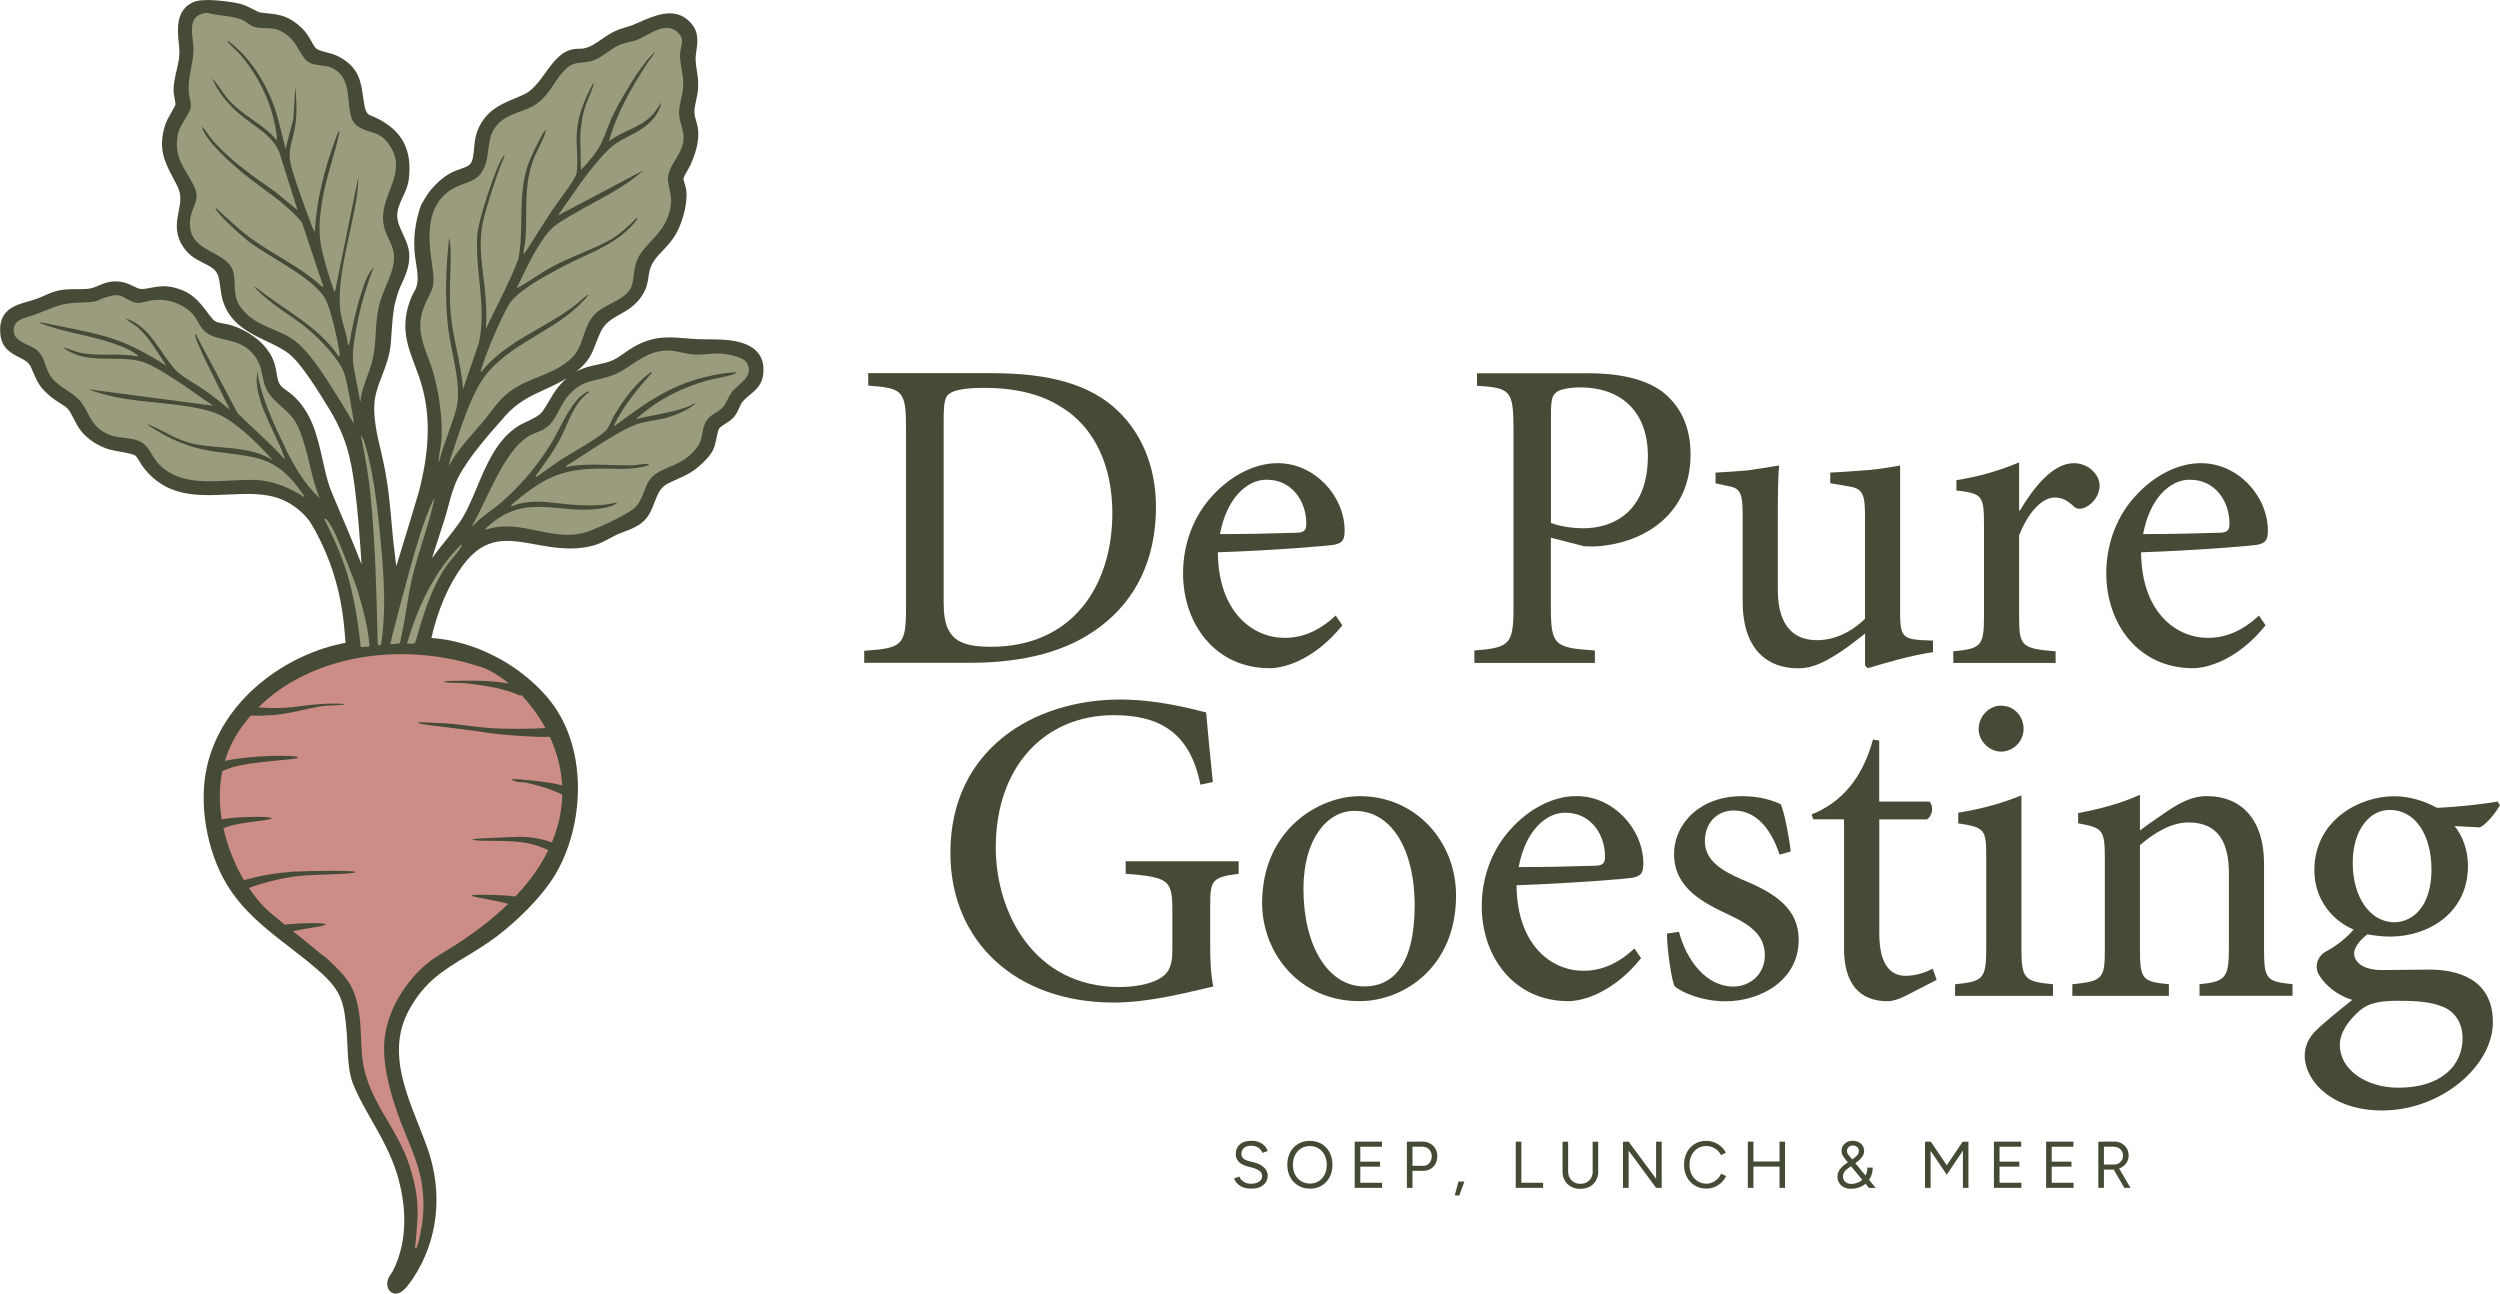 <svg width="601" height="311" viewBox="0 0 601 311" fill="none" xmlns="http://www.w3.org/2000/svg">
<g clip-path="url(#clip0_2_17)">
<path d="M238.642 89.716C252.217 89.716 262.165 92.399 268.803 98.826C274.157 103.968 277.895 111.792 277.895 121.854C277.895 134.71 272.874 144.248 264.747 150.453C256.732 156.674 246.039 159.341 232.986 159.341H207.752V156.452C216.956 155.817 217.811 155.167 217.811 146.057V102.984C217.811 93.763 216.956 93.335 208.718 92.7V89.701H238.657L238.642 89.716ZM226.872 145.311C226.872 153.453 230.404 155.484 238.214 155.484C258.11 155.484 267.409 140.486 267.409 123.346C267.409 112.316 263.337 102.667 254.783 97.636C249.968 94.636 243.774 93.24 236.598 93.24C232.099 93.24 229.327 93.779 228.25 94.636C227.284 95.271 226.856 96.461 226.856 100.746V145.311H226.872Z" fill="#464B37"/>
<path d="M322.677 150.358C315.945 158.722 308.563 160.642 305.252 160.642C292.104 160.642 284.406 149.929 284.406 137.82C284.406 130.536 287.083 123.886 291.471 119.172C295.859 114.348 301.625 111.348 307.09 111.348H307.201C316.072 111.348 323.247 119.283 323.247 127.52C323.247 129.663 322.82 130.52 320.792 130.948C319.081 131.266 305.601 132.345 292.77 132.773C292.881 147.343 301.324 153.342 308.816 153.342C313.204 153.342 317.165 151.628 321.109 147.977L322.709 150.342L322.677 150.358ZM304.508 115.316C299.692 115.316 294.877 119.823 293.277 128.393C299.264 128.393 305.252 128.282 311.462 128.076C313.394 128.076 314.028 127.536 314.028 126.044C314.139 120.474 310.496 115.332 304.619 115.332H304.508V115.316Z" fill="#464B37"/>
<path d="M381.494 89.716C389.082 89.716 395.291 91.002 399.568 94.113C403.735 97.334 406.412 102.254 406.412 109.221C406.412 123.156 396.036 129.901 385.565 131.186C383.965 131.408 381.922 131.408 380.749 131.297L372.829 129.266V146.089C372.829 155.198 373.795 155.738 383.411 156.373V159.372H354.438V156.373C362.992 155.722 363.847 154.865 363.847 145.978V103.127C363.847 93.7 362.992 93.271 355.072 92.732V89.732H381.478L381.494 89.716ZM372.829 125.711C374.223 126.251 377.106 126.996 380.639 126.996C387.593 126.996 396.147 123.251 396.147 109.634C396.147 98.064 388.765 93.129 380.005 93.129C377.011 93.129 374.762 93.668 374.017 94.414C373.162 95.049 372.845 96.35 372.845 99.445V125.695L372.829 125.711Z" fill="#464B37"/>
<path d="M464.737 156.786C462.377 157.103 459.383 157.754 456.5 158.5C453.712 159.246 451.051 160.007 449.008 160.642L448.358 160.007V152.294C445.903 154.23 443.542 156.151 440.438 157.976C437.333 159.801 435.083 160.658 432.2 160.658C425.04 160.658 418.942 156.262 418.942 144.692V123.695C418.942 118.014 418.086 117.379 415.409 116.839L412.415 116.189V113.618C414.665 113.506 417.342 113.3 420.114 113.078C422.997 112.649 425.991 112.221 427.702 111.904C427.385 115.221 427.385 120.267 427.385 127.33V141.788C427.385 151.326 431.979 153.897 436.794 153.897C440.644 153.897 444.715 152.294 448.342 148.755V123.68C448.342 117.998 447.376 117.363 443.843 116.823L439.994 116.173V113.602C442.877 113.491 446.521 113.173 449.625 112.967C452.619 112.649 455.185 112.221 456.785 111.888V147.565C456.785 152.929 457.641 153.564 461.807 153.881L464.69 153.992V156.786H464.737Z" fill="#464B37"/>
<path d="M485.6 122.711C488.815 117.347 493.409 111.348 498.542 111.348C502.185 111.348 504.751 114.236 504.751 116.712C504.751 118.855 503.357 120.997 501.33 121.965C500.047 122.505 499.191 122.394 498.542 121.743C496.942 120.236 495.659 119.601 493.948 119.601C491.16 119.601 487.738 122.711 485.394 128.71V148.215C485.394 155.294 485.932 155.929 494.17 156.579V159.372H469.569V156.579C476.206 155.944 476.951 155.294 476.951 148.327V126.155C476.951 119.077 476.523 118.649 470.313 117.903V115.443C475.557 114.586 480.261 113.3 485.394 111.158V122.727H485.616L485.6 122.711Z" fill="#464B37"/>
<path d="M544.623 150.358C537.89 158.722 530.508 160.642 527.198 160.642C514.05 160.642 506.351 149.929 506.351 137.82C506.351 130.536 509.028 123.886 513.416 119.172C517.804 114.348 523.57 111.348 529.035 111.348H529.146C538.017 111.348 545.193 119.283 545.193 127.52C545.193 129.663 544.765 130.52 542.738 130.948C541.027 131.266 527.546 132.345 514.715 132.773C514.826 147.343 523.269 153.342 530.762 153.342C535.15 153.342 539.11 151.628 543.054 147.977L544.654 150.342L544.623 150.358ZM526.437 115.316C521.622 115.316 516.806 119.823 515.206 128.393C521.194 128.393 527.182 128.282 533.391 128.076C535.324 128.076 535.958 127.536 535.958 126.044C536.069 120.474 532.425 115.332 526.548 115.332H526.437V115.316Z" fill="#464B37"/>
<path d="M297.775 210.047C291.36 210.904 290.932 211.555 290.932 217.76V226.981C290.932 230.727 291.043 234.155 291.677 237.154C285.039 238.662 276.279 241.011 267.725 241.011C244.202 241.011 228.472 226.33 228.472 205.016C228.472 180.274 248.368 168.165 269.325 168.165C278.307 168.165 286.433 170.418 289.966 171.275C290.283 175.021 290.821 180.925 291.566 187.987L288.572 188.638C286.006 175.465 277.99 171.926 267.725 171.926C251.362 171.926 239.386 184.035 239.386 203.747C239.386 219.284 248.479 237.281 269.119 237.281C272.763 237.281 276.074 236.646 278.418 235.456C280.556 234.282 281.84 232.885 281.84 228.378V219.268C281.84 211.555 281.206 210.904 270.608 210.047V207.048H297.775V210.047Z" fill="#464B37"/>
<path d="M326.938 191.399C340.197 191.399 350.034 202.112 350.034 215.285C350.034 232.536 337.409 240.677 326.827 240.677C312.175 240.677 303.415 228.886 303.415 217.11C303.415 199.43 317.101 191.399 326.827 191.399H326.938ZM325.544 194.938C319.129 194.938 313.347 201.588 313.347 213.682C313.347 227.187 319.129 237.138 328 237.138C334.637 237.138 340.086 232.314 340.086 217.538C340.086 205.111 335.065 194.938 325.655 194.938H325.544Z" fill="#464B37"/>
<path d="M394.483 230.393C387.751 238.757 380.369 240.677 377.059 240.677C363.911 240.677 356.212 229.965 356.212 217.856C356.212 210.571 358.889 203.921 363.277 199.208C367.665 194.383 373.431 191.383 378.896 191.383H379.007C387.878 191.383 395.054 199.319 395.054 207.556C395.054 209.698 394.626 210.555 392.598 210.984C390.888 211.301 377.407 212.38 364.576 212.809C364.687 227.378 373.13 233.377 380.623 233.377C385.011 233.377 388.971 231.663 392.915 228.013L394.515 230.362L394.483 230.393ZM376.314 195.367C371.498 195.367 366.683 199.874 365.083 208.444C371.071 208.444 377.059 208.333 383.268 208.127C385.185 208.127 385.834 207.587 385.834 206.095C385.945 200.525 382.302 195.383 376.425 195.383H376.314V195.367Z" fill="#464B37"/>
<path d="M427.813 205.445C425.674 199.017 422.031 194.843 416.803 194.843C412.637 194.843 409.849 197.954 409.849 202.239C409.849 206.952 414.126 209.412 418.831 211.46C426.957 214.777 432.406 218.538 432.406 225.918C432.406 235.662 423.314 240.709 414.76 240.709C409.31 240.709 404.384 238.678 402.562 237.075C401.818 235.567 400.741 228.283 400.741 224.426L403.624 223.997C405.445 230.965 410.261 237.17 416.676 237.17C420.637 237.17 424.264 234.282 424.264 229.663C424.264 225.045 421.159 222.49 415.821 220.014C409.406 217.014 402.451 213.475 402.451 205.334C402.451 197.827 408.867 191.399 418.704 191.399C423.092 191.399 425.975 192.367 428.114 193.336C429.08 195.7 430.252 202.017 430.474 204.699L427.797 205.445H427.813Z" fill="#464B37"/>
<path d="M458.29 239.297C456.469 240.265 454.869 240.693 453.791 240.693C447.059 240.693 443.305 236.519 443.305 228.044V196.97H435.923L435.495 195.795C442.624 192.955 447.709 187.194 450.259 177.798L451.764 178.02V192.701H463.85C464.928 193.875 464.595 196.129 463.217 196.986H451.78V224.41C451.78 232.98 455.312 234.583 458.084 234.583C460.856 234.583 463.217 233.615 464.611 232.869L465.577 235.551L458.306 239.297H458.29Z" fill="#464B37"/>
<path d="M469.997 239.408V236.615C476.729 235.964 477.489 235.329 477.489 228.044V205.968C477.489 199.43 477.172 198.89 470.757 197.938V195.367C476.206 194.51 481.339 193.113 485.948 191.193V228.044C485.948 235.329 486.693 235.98 493.536 236.615V239.408H470.012H469.997ZM481.117 169.656C484.111 169.656 486.471 172.116 486.471 175.227C486.471 178.116 484.127 180.687 481.022 180.687C478.234 180.687 475.668 178.116 475.668 175.322C475.668 172.101 478.234 169.641 481.022 169.641H481.133L481.117 169.656Z" fill="#464B37"/>
<path d="M528.766 239.408V236.614C535.071 235.964 535.831 235.107 535.831 227.727V209.936C535.831 202.54 533.265 197.716 526.105 197.716C521.828 197.716 517.662 200.398 514.446 203.175V228.251C514.446 235.535 515.079 235.964 521.4 236.614V239.408H498.193V236.614C505.464 235.869 506.003 235.329 506.003 228.251V206.175C506.003 199.319 505.353 199.001 499.587 197.922V195.462C504.72 194.494 509.741 193.208 514.446 191.066V199.636C516.584 198.033 518.945 196.414 521.606 194.605C524.6 192.669 527.388 191.383 530.477 191.383C539.031 191.383 544.274 197.271 544.274 207.555V228.235C544.274 235.519 544.924 235.948 551.117 236.599V239.392H528.766V239.408Z" fill="#464B37"/>
<path d="M601 193.542C600.034 195.256 597.895 198.049 596.184 198.906L590.086 198.589C592.018 200.953 593.301 204.381 593.301 208.127C593.301 219.585 583.67 225.156 574.593 225.156C572.883 225.156 570.855 224.934 569.144 224.616C567.75 225.585 565.928 227.616 565.928 229.124C565.928 231.155 567.861 233.202 572.661 233.202C576.621 233.202 580.359 233.091 584.003 233.091C590.64 233.091 599.289 235.234 599.289 245.74C599.289 256.246 586.886 266.959 572.661 266.959C560.685 266.959 554.159 259.992 554.048 253.882C554.048 251.517 555.014 249.486 556.614 247.883C558.753 245.74 562.919 242.423 565.485 240.376C561.636 239.202 558.959 236.742 557.565 234.488C557.565 234.488 557.549 234.456 557.533 234.44C556.281 232.456 557.105 229.822 559.164 228.727C562.127 227.14 564.471 225.108 565.786 223.458C560.97 221.426 556.376 216.491 556.376 209.206C556.376 197.097 567.291 191.415 575.512 191.415H575.623C579.156 191.415 582.688 192.494 585.888 194.208C591.02 193.986 596.47 193.351 600.43 192.701L600.968 193.558L601 193.542ZM576.716 240.582C571.79 240.582 569.334 241.233 567.417 242.836C564.63 245.201 562.491 248.2 562.491 251.2C562.491 257.088 568.701 261.484 576.605 261.484C586.759 261.484 592.002 256.231 592.002 249.597C592.002 245.946 590.181 243.169 587.187 241.995C584.51 240.916 581.405 240.598 576.811 240.598H576.7L576.716 240.582ZM574.372 194.716C569.873 194.716 565.596 199.223 565.596 207.46C565.596 215.697 569.762 221.712 575.655 221.712C580.359 221.601 584.526 217.538 584.526 209.063C584.526 200.588 580.565 194.7 574.467 194.7H574.356L574.372 194.716Z" fill="#464B37"/>
<path d="M300.88 285.75C300.262 285.75 299.724 285.686 299.249 285.559C298.773 285.432 298.361 285.242 298.013 285.004C297.664 284.766 297.379 284.496 297.158 284.21C296.936 283.925 296.777 283.607 296.667 283.29L297.95 282.846C298.108 283.306 298.425 283.718 298.916 284.052C299.407 284.385 299.977 284.575 300.674 284.575C301.53 284.575 302.195 284.401 302.686 284.068C303.177 283.734 303.415 283.274 303.415 282.719C303.415 282.195 303.193 281.782 302.765 281.465C302.338 281.147 301.767 280.893 301.054 280.703L299.835 280.386C299.344 280.259 298.884 280.068 298.457 279.814C298.029 279.56 297.712 279.243 297.459 278.862C297.205 278.481 297.078 278.005 297.078 277.465C297.078 276.466 297.411 275.672 298.061 275.101C298.71 274.529 299.645 274.244 300.88 274.244C301.609 274.244 302.242 274.371 302.765 274.609C303.288 274.847 303.732 275.148 304.048 275.513C304.381 275.878 304.619 276.275 304.761 276.704L303.494 277.148C303.288 276.624 302.955 276.212 302.48 275.894C302.005 275.577 301.435 275.434 300.753 275.434C300.041 275.434 299.486 275.609 299.058 275.958C298.647 276.307 298.441 276.767 298.441 277.354C298.441 277.862 298.599 278.259 298.932 278.529C299.264 278.799 299.692 278.989 300.215 279.132L301.435 279.433C302.512 279.687 303.335 280.116 303.906 280.687C304.476 281.274 304.761 281.909 304.761 282.592C304.761 283.179 304.619 283.703 304.318 284.179C304.017 284.655 303.589 285.036 303.019 285.321C302.433 285.607 301.72 285.734 300.864 285.734L300.88 285.75Z" fill="#444B35"/>
<path d="M314.931 285.75C313.87 285.75 312.919 285.512 312.096 285.02C311.272 284.528 310.622 283.861 310.163 282.988C309.704 282.115 309.466 281.131 309.466 280.005C309.466 278.878 309.704 277.878 310.147 277.021C310.606 276.164 311.24 275.482 312.064 274.99C312.872 274.498 313.822 274.26 314.883 274.26C315.945 274.26 316.895 274.513 317.719 274.99C318.543 275.482 319.176 276.164 319.636 277.021C320.095 277.878 320.317 278.878 320.317 280.005C320.317 281.131 320.095 282.115 319.636 282.988C319.176 283.861 318.543 284.528 317.735 285.02C316.927 285.512 315.992 285.75 314.947 285.75H314.931ZM314.931 284.528C315.723 284.528 316.42 284.337 317.022 283.956C317.624 283.576 318.099 283.036 318.432 282.369C318.78 281.687 318.955 280.909 318.955 280.021C318.955 279.132 318.78 278.37 318.432 277.688C318.083 277.005 317.608 276.466 316.99 276.085C316.388 275.704 315.676 275.513 314.883 275.513C314.091 275.513 313.394 275.704 312.777 276.085C312.159 276.466 311.684 277.005 311.335 277.688C310.987 278.37 310.812 279.148 310.812 280.021C310.812 280.893 310.987 281.687 311.335 282.369C311.684 283.052 312.175 283.576 312.793 283.956C313.41 284.337 314.123 284.528 314.931 284.528Z" fill="#444B35"/>
<path d="M325.671 285.559V274.45H327.017V285.559H325.671ZM326.859 275.672V274.45H332.229V275.672H326.859ZM326.859 280.465V279.259H331.77V280.465H326.859ZM326.859 285.559V284.337H332.261V285.559H326.859Z" fill="#444B35"/>
<path d="M338.217 285.559V274.45H339.563V285.559H338.217ZM339.484 281.481V280.259H342.177C342.763 280.259 343.238 280.052 343.619 279.608C343.999 279.179 344.189 278.624 344.189 277.957C344.189 277.497 344.094 277.1 343.888 276.751C343.682 276.402 343.413 276.132 343.048 275.942C342.7 275.751 342.288 275.656 341.829 275.656H339.5V274.434H341.844C342.557 274.434 343.207 274.561 343.761 274.878C344.316 275.18 344.743 275.593 345.06 276.116C345.377 276.64 345.52 277.259 345.52 277.957C345.52 278.656 345.377 279.243 345.092 279.767C344.807 280.29 344.411 280.703 343.92 281.005C343.429 281.306 342.842 281.465 342.193 281.465H339.5L339.484 281.481Z" fill="#444B35"/>
<path d="M349.717 287.385L350.62 284.036H352.046L350.81 287.385H349.717Z" fill="#444B35"/>
<path d="M364.386 285.559V274.45H365.732V285.559H364.386ZM365.511 285.559V284.337H370.96V285.559H365.511Z" fill="#444B35"/>
<path d="M375.633 281.608V274.45H376.979V281.608H375.633ZM379.878 285.798C379.039 285.798 378.31 285.623 377.676 285.274C377.043 284.925 376.536 284.433 376.172 283.798C375.807 283.163 375.633 282.449 375.633 281.608H376.979C376.979 282.195 377.106 282.703 377.36 283.163C377.613 283.607 377.962 283.957 378.405 284.21C378.849 284.464 379.356 284.591 379.926 284.591C380.496 284.591 381.019 284.464 381.462 284.21C381.906 283.957 382.254 283.607 382.508 283.163C382.761 282.719 382.888 282.195 382.888 281.608H384.219C384.219 282.433 384.044 283.163 383.68 283.798C383.316 284.433 382.809 284.925 382.159 285.274C381.51 285.623 380.75 285.798 379.894 285.798H379.878ZM382.872 281.608V274.45H384.203V281.608H382.872Z" fill="#444B35"/>
<path d="M390.159 285.559V274.45H391.521V275.513V285.559H390.175H390.159ZM398.127 285.559L390.476 275.196L391.521 274.45L399.172 284.798L398.127 285.559ZM398.127 285.559V274.45H399.473V285.559H398.127Z" fill="#444B35"/>
<path d="M410.261 285.75C409.2 285.75 408.265 285.496 407.457 285.02C406.649 284.528 406 283.845 405.54 282.988C405.081 282.131 404.843 281.131 404.843 280.005C404.843 278.878 405.081 277.894 405.525 277.021C405.984 276.164 406.618 275.482 407.425 274.99C408.233 274.498 409.168 274.26 410.198 274.26C410.863 274.26 411.497 274.386 412.114 274.625C412.732 274.863 413.271 275.196 413.762 275.624C414.253 276.053 414.617 276.545 414.886 277.1L413.73 277.688C413.524 277.243 413.223 276.862 412.859 276.529C412.494 276.196 412.083 275.942 411.623 275.767C411.164 275.577 410.689 275.497 410.198 275.497C409.421 275.497 408.74 275.688 408.122 276.069C407.505 276.45 407.029 276.989 406.681 277.656C406.332 278.338 406.158 279.116 406.158 280.005C406.158 280.893 406.332 281.687 406.681 282.369C407.029 283.052 407.52 283.591 408.138 283.972C408.756 284.353 409.453 284.56 410.245 284.56C410.752 284.56 411.227 284.448 411.687 284.242C412.146 284.036 412.542 283.75 412.922 283.385C413.287 283.02 413.572 282.607 413.778 282.147L414.95 282.734C414.681 283.322 414.3 283.829 413.825 284.29C413.35 284.75 412.795 285.099 412.178 285.353C411.56 285.607 410.926 285.734 410.261 285.734V285.75Z" fill="#444B35"/>
<path d="M420.177 285.559V274.45H421.524V285.559H420.177ZM421.365 280.449V279.227H428.082V280.449H421.365ZM427.797 285.559V274.45H429.127V285.559H427.797Z" fill="#444B35"/>
<path d="M444.952 285.782C444.335 285.782 443.78 285.655 443.289 285.417C442.798 285.178 442.418 284.829 442.149 284.385C441.863 283.941 441.721 283.433 441.721 282.877C441.721 282.417 441.816 281.988 441.99 281.623C442.164 281.258 442.418 280.925 442.719 280.624C443.02 280.322 443.352 280.036 443.701 279.798L445.142 278.814C445.412 278.624 445.665 278.433 445.934 278.227C446.204 278.021 446.41 277.799 446.6 277.561C446.774 277.307 446.869 277.037 446.869 276.719C446.869 276.307 446.727 275.974 446.457 275.735C446.172 275.497 445.824 275.37 445.38 275.37C445 275.37 444.683 275.497 444.414 275.751C444.144 276.005 444.018 276.323 444.018 276.688C444.018 277.005 444.113 277.291 444.303 277.529C444.493 277.783 444.731 278.068 445.016 278.418L446.964 280.766L450.924 285.575H449.309L445.887 281.449L443.986 279.148C443.748 278.846 443.527 278.576 443.321 278.307C443.131 278.037 442.972 277.783 442.861 277.513C442.75 277.243 442.703 276.973 442.703 276.688C442.703 276.212 442.83 275.783 443.051 275.434C443.289 275.069 443.606 274.783 444.002 274.561C444.398 274.355 444.841 274.244 445.333 274.244C445.855 274.244 446.331 274.339 446.774 274.545C447.202 274.752 447.534 275.037 447.772 275.402C448.01 275.767 448.136 276.212 448.136 276.719C448.136 277.132 448.025 277.513 447.804 277.894C447.582 278.259 447.281 278.608 446.917 278.925C446.536 279.243 446.125 279.576 445.634 279.894L444.477 280.703C444.239 280.862 444.018 281.036 443.796 281.227C443.574 281.417 443.4 281.655 443.257 281.909C443.115 282.163 443.051 282.48 443.051 282.846C443.051 283.369 443.242 283.782 443.606 284.115C443.97 284.448 444.43 284.607 445 284.607C445.57 284.607 446.061 284.512 446.536 284.337C447.012 284.147 447.423 283.877 447.788 283.544C448.152 283.195 448.437 282.782 448.627 282.29C448.817 281.798 448.913 281.274 448.913 280.687H450.196C450.196 281.671 449.974 282.544 449.514 283.322C449.071 284.099 448.453 284.702 447.661 285.131C446.869 285.559 445.966 285.782 444.952 285.782Z" fill="#444B35"/>
<path d="M462.773 285.559V274.45H464.12V285.559H462.773ZM468.001 282.401L462.995 274.99L463.534 274.704L464.167 274.45L468.65 281.1L468.001 282.401ZM468.001 282.401L467.351 281.1L471.834 274.45L472.468 274.704L472.99 274.974L468.001 282.401ZM471.882 285.559V274.45H473.212V285.559H471.882Z" fill="#444B35"/>
<path d="M479.343 285.559V274.45H480.689V285.559H479.343ZM480.531 275.672V274.45H485.901V275.672H480.531ZM480.531 280.465V279.259H485.441V280.465H480.531ZM480.531 285.559V284.337H485.932V285.559H480.531Z" fill="#444B35"/>
<path d="M491.889 285.559V274.45H493.235V285.559H491.889ZM493.077 275.672V274.45H498.447V275.672H493.077ZM493.077 280.465V279.259H497.987V280.465H493.077ZM493.077 285.559V284.337H498.478V285.559H493.077Z" fill="#444B35"/>
<path d="M504.434 285.559V274.45H505.781V285.559H504.434ZM505.702 281.195V279.957H508.236C508.632 279.957 508.997 279.862 509.313 279.687C509.63 279.497 509.884 279.243 510.09 278.926C510.28 278.608 510.375 278.227 510.375 277.815C510.375 277.18 510.153 276.656 509.709 276.259C509.266 275.863 508.711 275.656 508.014 275.656H505.702V274.434H508.046C508.759 274.402 509.408 274.545 509.963 274.831C510.517 275.117 510.945 275.529 511.262 276.037C511.579 276.545 511.721 277.132 511.721 277.799C511.721 278.465 511.547 279.037 511.214 279.544C510.882 280.052 510.422 280.449 509.836 280.735C509.25 281.02 508.601 281.179 507.872 281.179H505.702V281.195ZM510.692 285.559L508.03 281.005L509.092 280.306L512.165 285.559H510.692Z" fill="#444B35"/>
<path d="M183.531 88.288C182.977 81.591 174.835 81.575 169.972 81.575C169.195 81.575 168.498 81.575 167.896 81.543C166.756 81.495 165.71 81.4 164.728 81.321C160.689 80.987 157.22 80.686 152.468 83.32C151.644 83.781 150.852 84.336 150.091 84.876C149.078 85.606 148.111 86.272 147.193 86.653C145.941 87.161 144.785 87.415 143.549 87.669C141.933 88.018 140.27 88.367 138.543 89.32C141.585 86.923 142.361 84.907 143.248 82.559C143.565 81.749 143.882 80.908 144.325 79.924C145.387 77.639 147.05 76.687 148.983 75.607C150.757 74.608 152.753 73.481 154.273 71.18C155.461 69.37 155.667 68.085 155.873 66.72C155.953 66.244 156.016 65.736 156.158 65.133C156.618 63.101 157.885 61.768 159.342 60.229C160.372 59.15 161.418 58.023 162.305 56.579C163.857 53.992 165.283 49.516 165.013 45.993C164.95 45.295 164.76 44.676 164.586 44.12C164.427 43.628 164.285 43.152 164.316 42.882C164.364 42.549 164.934 41.565 165.235 41.041C165.536 40.517 165.821 40.01 166.011 39.613C167.58 36.121 168.15 33.217 167.754 30.694C167.659 30.09 167.485 29.519 167.326 28.964C167.152 28.392 166.994 27.853 166.962 27.392C166.867 26.329 167.104 25.266 167.358 24.139C167.548 23.235 167.754 22.298 167.817 21.298C167.928 19.632 167.722 18.267 167.516 16.95C167.39 16.124 167.279 15.347 167.231 14.506C167.199 13.665 167.31 12.855 167.437 11.998C167.754 9.792 168.134 7.046 165.109 4.602C161.671 1.825 157.109 3.825 153.782 5.301C153.18 5.555 152.626 5.809 152.103 6.015C151.565 6.221 151.01 6.396 150.456 6.554C149.664 6.793 148.856 7.031 148.048 7.396C146.765 7.967 145.672 8.713 144.611 9.459C143.153 10.459 141.775 11.411 140.159 11.665C139.874 11.712 139.589 11.712 139.288 11.712C138.781 11.712 138.195 11.744 137.593 11.871C134.726 12.49 132.888 15.045 131.098 17.521C129.625 19.568 128.089 21.679 126.077 22.647C125.285 23.028 124.493 23.361 123.716 23.679C120.643 24.964 117.459 26.313 115.448 29.995C114.275 32.154 114.133 33.9 113.974 35.598C113.911 36.28 113.848 36.994 113.705 37.804C113.372 39.676 112.565 39.962 110.759 40.597C110.062 40.851 109.254 41.121 108.43 41.549C106.276 42.644 104.09 44.85 102.965 46.437C102.395 47.231 101.365 49.04 101.254 49.246L101.128 49.532C99.892 53.198 99.417 56.594 99.638 60.213C99.702 61.245 99.86 62.276 100.019 63.276C100.351 65.418 100.668 67.434 100.034 69.18C99.924 69.481 99.718 69.846 99.512 70.227C99.258 70.672 99.021 71.116 98.846 71.56C96.138 78.29 97.864 82.876 99.702 87.748C100.304 89.335 100.922 90.97 101.428 92.763C103.519 100.191 103.282 108.317 100.668 118.315C100.335 119.601 97.468 128.948 95.266 136.122C95.187 135.392 95.092 134.662 94.997 133.948C94.823 132.535 94.649 131.123 94.506 129.694C94.379 128.361 94.253 127.06 94.142 125.758C93.761 121.489 93.397 117.458 92.589 113.141C92.304 111.602 91.924 110.015 91.576 108.475C90.673 104.635 89.754 100.667 90.007 96.985C90.166 94.7 90.974 92.557 91.845 90.304C92.764 87.875 93.73 85.384 93.952 82.479C94.015 81.575 94.078 80.765 94.126 80.004C94.284 77.718 94.411 75.925 94.775 73.751C95.045 72.306 95.821 69.926 95.821 69.926C96.043 69.354 96.296 68.799 96.565 68.228C97.658 65.784 98.894 63.022 98.213 59.848C97.928 58.531 97.357 57.325 96.819 56.15C96.138 54.69 95.504 53.325 95.488 51.928C95.488 50.262 96.122 48.865 96.819 47.389C97.437 46.072 98.07 44.707 98.276 43.089C99.132 36.137 96.74 31.503 90.752 28.488C90.087 28.154 89.532 27.932 89.057 27.758C88.339 27.483 87.869 26.742 87.647 25.536C87.489 24.695 87.378 23.917 87.267 23.155C86.76 19.568 86.269 16.188 81.453 13.617C80.439 13.077 79.362 12.807 78.412 12.553C77.002 12.204 76.115 11.95 75.671 11.284C75.323 10.776 75.053 10.3 74.8 9.84C74.277 8.887 73.723 7.888 72.598 6.793C69.43 3.745 67.276 3.523 64.028 3.174L62.84 3.047C62.27 2.984 61.51 2.587 60.718 2.174C59.815 1.698 58.785 1.174 57.629 0.889C55.918 0.476 49.043 -0.619 46.508 0.492C42.168 2.396 42.659 7.173 42.976 10.348C43.071 11.236 43.15 12.062 43.134 12.744C43.134 13.998 42.802 15.394 42.469 16.855C42.105 18.41 41.74 20.029 41.724 21.631C41.724 22.298 41.851 23.012 41.978 23.679C42.073 24.203 42.216 24.901 42.184 25.123C42.105 25.409 41.582 26.329 41.233 26.948C40.632 27.996 40.029 29.091 39.744 29.932C37.875 35.677 39.602 38.946 41.598 42.739C41.946 43.39 42.311 44.088 42.675 44.819C43.705 46.913 43.356 48.739 42.944 50.833C42.501 53.119 42.01 55.69 43.546 58.531C45.035 61.26 46.952 62.228 48.821 63.181C49.407 63.466 50.009 63.784 50.643 64.165C52.401 65.228 52.639 66.529 52.94 68.91C53.082 70.053 53.241 71.354 53.7 72.687C55.522 77.956 60.021 80.083 63.981 81.972C66.024 82.94 67.941 83.844 69.541 85.114C72.456 87.431 76.606 94.176 78.824 97.794L79.014 98.112C83.101 104.778 84.305 109.65 85.318 117.426C86.095 123.457 86.522 129.647 86.918 135.646C86.396 134.329 85.857 132.948 85.287 131.567C83.988 128.361 82.61 125.124 81.485 122.489C80.424 119.982 79.505 117.823 79.251 117.093C78.554 115.062 78.079 112.903 77.572 110.618C76.305 104.936 74.99 99.08 70.285 94.938C69.874 94.573 69.43 94.255 68.971 93.938C68.258 93.43 67.64 92.986 67.276 92.414C66.816 91.668 66.658 90.684 66.484 89.653C66.373 89.018 66.278 88.367 66.088 87.701C64.678 82.638 59.545 79.416 55.569 78.194C54.92 77.988 54.27 77.877 53.7 77.782C52.449 77.559 51.72 77.401 51.181 76.766C50.611 76.099 50.12 75.449 49.661 74.846C47.744 72.338 45.922 69.973 41.344 69.021C39.253 68.593 37.542 68.926 36.18 69.196C35.261 69.37 34.454 69.545 33.709 69.45C33.281 69.402 32.632 69.085 32.014 68.783C31.333 68.45 30.62 68.101 29.86 67.91C27.072 67.228 25.298 67.99 23.729 68.64C22.874 69.005 22.066 69.338 21.1 69.434C20.229 69.529 19.389 69.513 18.502 69.513C17.14 69.513 15.73 69.497 14.13 69.831C12.752 70.116 11.675 70.608 10.629 71.084C10.09 71.338 9.536 71.576 8.934 71.798C8.205 72.052 7.477 72.259 6.764 72.465C3.501 73.401 -0.555 74.56 0.095 80.432C0.459 83.781 2.74 84.939 4.578 85.876C5.798 86.495 6.859 87.034 7.382 88.145C7.667 88.748 7.889 89.272 8.094 89.748C9.061 91.986 9.647 93.335 12.562 95.652C13.1 96.08 13.734 96.477 14.336 96.858C15.064 97.318 15.809 97.779 16.221 98.207C16.744 98.731 17.266 99.762 17.773 100.746C18.233 101.635 18.692 102.54 19.262 103.302C20.767 105.349 23.207 107.047 25.963 107.952C26.723 108.206 27.737 108.38 28.798 108.571C29.971 108.777 32.172 109.158 32.616 109.586C32.901 109.872 33.266 110.475 33.582 110.999C33.883 111.491 34.168 111.967 34.469 112.348C39.966 119.569 47.538 119.22 54.856 118.886C59.593 118.664 64.06 118.458 67.989 120.188C70.475 121.283 72.693 123.029 74.309 125.139C74.531 125.457 75.671 127.187 77.144 130.234C80.059 136.281 81.897 142.803 82.625 149.628C82.8 151.262 82.942 152.897 83.069 154.532C68.939 157.15 53.304 168.054 49.692 184.559C47.776 193.32 49.692 204.556 54.476 212.539C58.373 219.046 64.155 223.505 69.747 227.806C72.297 229.774 74.927 231.806 77.319 233.98C82.325 238.551 82.752 241.439 83.338 248.105C83.418 249.057 83.465 250.104 83.513 251.184C83.623 253.802 83.766 256.77 84.431 259.23C84.495 259.5 85.176 262.039 88.835 268.403C91.401 272.895 94.062 277.529 95.52 282.48C97.31 288.527 98.561 297.462 94.395 305.652C94.316 305.81 94.205 305.969 94.078 306.128C93.587 306.81 92.684 308.096 93.286 309.667C93.571 310.413 94.189 310.905 94.934 310.984C95.013 310.984 95.092 310.984 95.156 310.984C96.328 310.984 97.516 309.952 99.179 307.477C105.357 298.288 106.624 286.734 102.664 275.751C102.03 274.006 101.333 272.228 100.636 270.466C97.041 261.373 93.318 251.961 98.355 242.756C102.062 235.98 106.64 233.234 111.915 230.028C114.323 228.568 116.794 227.076 119.439 225.092C123.764 221.823 130.053 215.983 133.474 210.253C140.508 198.509 141.68 179.306 131.447 167.482C124.461 159.42 113.974 154.119 103.71 153.357C105.246 146.596 107.812 140.661 111.155 136.074C116.572 128.679 121.942 129.647 128.754 130.885C132.952 131.646 137.72 132.503 142.725 131.123C144.151 130.726 145.339 130.075 146.496 129.456C147.066 129.155 147.636 128.837 148.222 128.568C148.792 128.298 149.394 128.076 150.012 127.837C151.375 127.33 152.769 126.79 154.004 125.901C155.905 124.536 156.681 122.521 157.362 120.727C158.091 118.823 158.725 117.172 160.515 116.268C161.37 115.839 162.13 115.49 162.843 115.173C164.934 114.236 166.756 113.427 169.037 111.189C171.445 108.84 171.762 107.666 172.174 105.635C172.284 105.047 172.427 104.349 172.68 103.444C172.855 102.841 173.393 102.492 174.328 101.905C174.993 101.492 175.738 101.032 176.355 100.334C177.021 99.588 177.385 98.763 177.718 98.017C177.94 97.525 178.145 97.049 178.415 96.699C178.938 96.017 179.571 95.493 180.252 94.938C181.836 93.652 183.816 92.033 183.5 88.272L183.531 88.288ZM121.15 100.318L121.467 99.969C124.445 96.62 127.566 95.192 130.861 93.684C132.635 92.875 134.457 92.049 136.294 90.891C134.108 92.763 133.142 94.446 132.112 96.207C131.653 97.001 131.162 97.826 130.544 98.731C129.736 99.889 128.326 100.556 126.853 101.254C125.823 101.73 124.762 102.238 123.812 102.937C119.202 106.301 116.889 111.808 114.656 117.141C113.293 120.394 112.01 123.473 110.268 125.885C109.143 127.457 107.939 128.964 106.783 130.409C105.801 131.631 104.818 132.868 103.852 134.186C104.359 132.551 104.898 130.932 105.42 129.329C105.911 127.853 106.387 126.362 106.862 124.886C107.21 123.79 107.496 122.68 107.796 121.584C108.446 119.14 109.064 116.839 110.22 114.649C112.77 109.793 117.428 104.555 121.166 100.334L121.15 100.318Z" fill="#464B37"/>
<path d="M68.749 107.983C66.373 103.206 63.585 97.144 62.349 91.986C62.128 91.034 61.922 90.034 61.827 89.05L61.684 91.795C62.175 98.144 66.262 104.048 68.321 109.809C68.369 109.951 68.543 110.237 68.369 110.332C64.868 106.412 60.829 103.032 57.122 99.334L47.047 80.321C46.794 80.289 46.905 80.638 46.936 80.781C47.269 82.225 48.219 83.797 48.71 85.209L55.269 98.509C53.32 96.922 51.388 95.335 49.328 93.89C47.253 92.414 43.689 90.605 42.121 88.859C38.366 84.685 36.022 78.353 30.161 76.528C31 77.369 32.109 77.861 33.044 78.639C35.879 81.035 37.923 84.892 40.014 87.939C34.913 84.733 30.018 82.019 24.125 80.543C20.118 79.543 15.698 78.639 11.627 77.845C11.12 77.75 10.598 77.623 10.075 77.559C9.916 77.544 9.6 77.401 9.631 77.655C14.7 79.686 20.181 80.4 25.377 81.956C27.531 82.606 31.096 83.812 32.822 85.209C32.949 85.304 33.282 85.526 33.044 85.701C28.45 84.717 23.84 85.796 19.183 84.781C17.884 84.495 16.886 83.971 15.682 83.638C15.445 83.575 15.223 83.495 15.524 83.797C20.862 87.574 27.5 85.431 33.392 86.749C35.959 87.32 39 89.304 41.249 90.716C44.671 92.843 47.903 95.287 51.245 97.541L21.29 93.589C29.496 96.826 38.525 96.382 47.031 98.033C50.548 98.715 52.877 99.429 55.791 101.508C59.34 104.048 62.682 107.412 65.597 110.634C59.783 106.984 52.591 108.079 46.176 106.619C42.406 105.762 39.349 103.524 35.879 102.143C35.784 102.095 35.42 101.857 35.563 102.175C40.41 105.444 45.352 107.65 51.197 108.491C61.447 109.967 66.421 109.364 72.82 118.823C72.931 118.982 73.311 119.315 73.121 119.505C69.905 117.363 65.755 115.633 61.874 115.411C54.334 114.966 44.291 117.839 38.303 111.697C35.99 109.332 35.927 106.412 32.125 105.619C29.464 105.063 27.309 105.333 24.807 103.794C22.019 102.095 21.433 99.572 19.801 97.112C17.932 94.271 14.494 93.446 12.435 90.827C10.629 88.542 11.041 85.622 8.427 83.844C6.637 82.622 3.342 82.162 3.279 79.4C3.216 76.576 6.78 76.29 8.697 75.528C13.591 73.608 14.669 72.798 20.229 72.703C23.666 72.64 23.064 72.195 25.884 71.338C29.226 70.307 29.496 71.624 32.014 72.608C33.567 73.211 35.024 72.386 36.561 72.179C39.966 71.735 43.23 72.687 45.827 74.989C47.253 76.242 47.665 77.972 48.853 79.273C51.958 82.654 57.898 80.559 61.478 85.923C64.044 89.748 62.096 92.605 66.357 96.541C70.096 100.001 71.109 100.413 72.804 105.587C74.325 110.269 74.975 115.205 76.844 119.791C73.343 116.49 70.84 112.3 68.701 107.999L68.749 107.983Z" fill="#9B9B7D"/>
<path d="M104.28 90.002C102.633 84.082 99.385 79.845 102.046 73.449C103.266 70.513 104.533 69.608 104.169 66.022C103.646 60.768 100.811 50.183 108.779 45.39C110.87 44.136 113.99 43.819 115.495 41.835C118.252 38.185 116.525 33.868 119.17 30.44C121.958 26.853 126.077 27.25 129.419 24.647C132.065 22.584 133.126 19.838 135.185 17.458C137.609 14.664 138.734 15.363 141.902 14.744C144.357 14.268 146.686 11.681 149.125 10.713C150.503 10.173 152.024 10.062 153.386 9.491C156.174 8.332 160.182 4.825 163.176 8.015C164.633 9.57 163.667 10.919 163.525 12.601C163.287 15.299 164.396 17.807 164.237 20.775C164.127 22.854 163.224 25.155 163.239 27.107C163.255 29.71 164.808 31.614 164.174 34.519C163.493 37.709 160.087 40.549 160.61 43.708C161.228 47.326 161.893 48.199 160.578 52.056C158.883 56.991 153.909 59.181 152.769 63.673C151.882 67.196 152.88 69.291 149.315 71.624C147.098 73.068 144.357 73.878 142.583 76.004C140.001 79.115 140.365 83.257 137.435 86.066C133.174 90.161 127.17 90.653 122.56 94.128C119.709 96.271 118.347 98.715 116.129 101.365C113.23 104.825 110.046 107.968 107.908 112.015C108.018 110.904 108.43 109.856 108.779 108.809C110.727 103.048 113.388 94.065 117.254 89.542C124.049 81.606 134.916 79.115 141.442 70.942C141.284 70.703 141.126 71.005 141.031 71.084C140.128 71.703 139.241 72.624 138.338 73.322C130.924 79.051 121.562 81.987 115.638 89.478C115.464 89.288 115.638 88.907 115.701 88.701C116.984 84.543 120.168 76.972 122.338 73.227C124.35 69.783 132.017 65.831 135.676 63.895C141.965 60.594 148.824 58.626 153.26 52.627L153.054 52.42C150.852 54.579 148.666 56.658 145.91 58.086C141.728 60.245 137.15 61.784 132.873 64.054C129.958 65.593 127.376 67.577 124.651 69.069C124.54 69.132 124.398 69.354 124.287 69.132C126.283 64.942 128.31 60.514 131.067 56.753C132.809 54.389 134.267 53.595 136.706 52.119C142.71 48.501 149.442 45.66 154.67 40.946L134.14 51.802C137.593 46.882 140.967 41.644 145.038 37.217C148.397 33.535 150.218 33.535 154.02 31.138C156.412 29.63 158.471 27.377 159.042 24.536C157.98 26.155 157.062 27.615 155.509 28.821C152.705 30.995 149.157 31.789 146.385 33.979C148.159 27.377 151.802 21.124 155.462 15.394C155.984 14.585 156.697 13.823 157.157 12.998C157.22 12.871 157.505 12.696 157.283 12.569C154.638 15.283 152.42 18.695 150.488 21.965C149.252 24.06 147.779 26.647 146.828 28.869C144.927 33.281 144.943 34.836 141.601 38.708C141.442 38.883 139.748 40.914 139.637 40.756L139.494 32.646C139.668 30.471 139.858 28.519 140.445 26.409C141.015 24.409 142.06 22.505 142.631 20.568C142.662 20.441 142.868 20.013 142.583 20.029C140.555 23.869 138.892 27.646 138.639 32.074C138.48 34.788 139.098 39.327 138.575 41.74C138.243 43.279 134.045 48.58 132.904 50.294C130.528 53.897 128.295 57.594 125.918 61.181C125.728 60.181 126.172 59.166 126.267 58.15C126.885 51.405 125.76 45.485 128.057 38.804C128.706 36.931 130.924 33.027 131.193 31.503C131.193 31.424 131.241 31.281 131.13 31.297C131.051 31.36 130.988 31.44 130.924 31.519C130.132 32.392 127.487 37.994 127.027 39.311C124.334 47.025 126.045 54.452 124.635 62.276C122.402 68.037 119.424 73.497 116.794 79.083C117.016 76.48 116.937 73.878 116.715 71.259C116.176 64.546 114.608 58.848 116.398 52.056C117.444 48.104 118.964 43.533 120.374 39.692C120.659 38.899 121.214 38.01 121.293 37.232C121.198 37.328 121.103 37.423 121.024 37.518C119.154 40.041 114.973 53.103 114.751 56.309C114.149 65.101 117.032 73.83 115.115 82.448L111.313 93.573C110.854 87.209 108.779 81.146 108.288 74.766C107.892 69.64 108.509 64.419 108.288 59.261L108.003 56.944C107.195 64.085 106.894 71.687 107.733 78.829C108.43 84.669 111.202 92.954 109.634 98.54C108.494 102.651 106.624 106.73 105.595 110.904C105.341 110.935 105.468 110.586 105.468 110.428C105.611 108.729 106.054 107.031 106.149 105.333C106.403 100.699 105.531 94.493 104.28 90.018V90.002Z" fill="#9B9B7D"/>
<path d="M100.478 130.091C102.237 124.298 104.232 119.775 104.47 119.775C103.124 126.282 100.589 132.488 99.084 138.963C97.896 144.089 97.405 149.374 96.154 154.484L95.948 154.706L93.793 154.865C93.793 154.865 97.358 140.439 100.494 130.091H100.478Z" fill="#9B9B7D"/>
<path d="M85.081 88.669C84.479 85.384 85.081 82.114 85.667 78.877C86.57 73.862 87.996 68.974 89.833 64.244C88.297 65.847 87.52 68.37 86.839 70.481C85.525 74.544 84.622 78.782 83.925 82.987L83.639 82.781C83.37 80.4 82.451 78.147 81.992 75.83C80.44 67.863 84.717 55.055 85.857 46.66C86.047 45.247 86.095 43.819 86.174 42.406L80.55 70.021C80.17 70.069 80.329 69.989 80.265 69.815C79.347 67.355 78.301 63.752 77.636 61.181C76.4 56.436 76.717 52.674 77.525 47.897C78.46 42.279 80.582 36.994 81.675 31.408C81.184 31.852 80.931 32.678 80.693 33.312C78.064 40.375 76.02 48.231 75.703 55.785C75.149 54.976 74.848 53.96 74.499 53.039C73.121 49.437 71.648 45.358 70.492 41.692C68.797 36.296 70.001 35.566 70.919 30.567C71.505 27.345 71.268 24.076 70.983 20.838L70.539 28.503L68.654 35.772C67.45 31.297 66.737 27.107 64.805 22.854C62.539 17.823 59.514 13.395 55.078 10.046C54.968 9.967 54.809 9.665 54.651 9.903C55.554 11.141 56.821 12.062 57.819 13.22C62.635 18.727 66.088 26.456 66.611 33.788C63.379 29.868 58.468 27.901 55.078 24.123C53.589 22.457 52.481 20.378 50.992 18.775C52.512 22.441 55.078 25.361 58.104 27.853C61.415 30.598 65.755 32.63 67.276 36.994L71.537 50.548L66.183 46.12C60.718 42.295 55.237 38.534 50.865 33.423C50.231 32.678 49.407 31.233 48.821 30.678C48.663 30.519 48.52 30.456 48.615 30.741C49.645 34.138 55.981 39.661 58.817 41.946C63.458 45.707 68.781 48.834 72.598 53.5L77.715 68.815L77.509 69.005C72.472 64.26 66.056 61.451 60.512 57.42C57.423 55.182 54.682 52.563 51.91 49.976C51.799 49.961 51.815 50.119 51.847 50.183C52.433 51.675 57.882 56.531 59.371 57.721C64.377 61.721 75.576 66.752 78.349 72.116C79.521 74.385 81.232 82.035 81.628 84.749C81.675 85.019 81.675 85.288 81.659 85.558L81.374 85.622C76.464 78.305 68.195 74.496 61.541 69.069L61.114 68.926C64.931 73.227 70.191 75.782 74.484 79.496C77.129 81.781 81.818 86.606 82.8 89.907C83.639 92.7 84.321 97.033 84.828 100.001C84.922 100.604 85.081 101.207 85.033 101.842C84.194 100.445 83.433 99.001 82.562 97.62C79.505 92.827 74.769 84.431 70.175 81.432C66.12 78.782 61.7 78.496 58.31 74.433C55.696 71.291 56.821 69.228 56.172 65.736C55.094 59.991 45.004 61.118 45.685 53.039C45.97 49.532 48.394 48.294 46.588 44.628C44.386 40.2 41.788 38.169 42.723 32.455C43.119 30.011 45.685 27.377 45.859 25.726C45.986 24.552 45.479 23.282 45.384 22.155C45.099 18.632 46.477 15.379 46.509 12.014C46.524 8.522 44.481 3.46 49.93 3.079C52.592 3.92 56.172 3.698 58.611 4.967C59.419 5.396 60.053 6.126 60.971 6.412C63.728 7.253 65.359 6.047 68.226 7.888C71.189 9.792 71.315 11.538 73.137 13.966C74.816 16.22 77.414 15.283 79.679 16.283C86 19.092 82.055 27.885 86.095 30.424C88.994 32.249 91.164 31.281 93.619 34.868C98.086 41.375 91.702 46.453 92.098 52.881C92.399 57.753 96.011 59.07 94.253 64.895C93.35 67.879 91.813 70.513 91.069 73.687C90.055 78.067 90.578 82.591 89.469 86.876C88.629 90.097 86.95 93.224 86.618 96.636L85.097 88.653L85.081 88.669Z" fill="#9B9B7D"/>
<path d="M89.12 119.426C88.629 114.475 87.774 109.539 86.728 104.698C87.394 105.317 87.663 106.507 87.916 107.38C90.118 114.776 91.1 125.314 91.782 133.107C92.415 140.423 92.716 147.723 91.623 155.008L91.021 155.151L90.799 154.818C90.514 143.01 90.277 131.202 89.105 119.442L89.12 119.426Z" fill="#9B9B7D"/>
<path d="M83.418 137.804C81.517 131.504 78.048 125.044 78.016 124.901C77.953 124.695 78.016 124.663 78.222 124.695C78.729 124.79 79.79 126.79 80.091 127.33C81.152 129.218 85.398 140.042 85.921 141.788C87.267 146.232 88.487 150.755 88.835 155.421L86.728 155.563C86.063 149.485 85.176 143.66 83.418 137.804Z" fill="#9B9B7D"/>
<path d="M110.901 131.377C110.347 132.535 108.129 134.837 107.242 136.17C103.472 141.74 101.698 148.104 99.813 154.516C99.464 154.96 98.403 154.643 97.849 154.738C100.32 146.073 104.407 137.296 110.854 130.932C111.155 131.155 111.012 131.155 110.901 131.393V131.377Z" fill="#9B9B7D"/>
<path d="M175.912 94.335C175.073 95.43 174.661 96.906 173.805 97.858C172.506 99.302 170.51 99.635 169.56 101.635C168.483 103.889 169.211 105.508 167.326 107.856C164.602 111.221 162.21 111.538 158.693 113.3C154.59 115.347 155.477 118.712 152.975 121.664C151.406 123.521 144.785 126.409 142.282 127.441C133.237 131.123 125.633 124.282 116.683 127.377C116.525 127.203 117.19 126.663 117.317 126.536C126.821 118.014 134.726 124.124 145.244 122.092C146.195 121.902 147.858 121.569 148.397 120.743C145.529 121.537 142.488 121.553 139.526 121.458C133.997 121.283 128.295 119.49 122.925 121.727C122.782 121.727 122.845 121.553 122.925 121.442C123.162 121.108 124.699 119.902 125.126 119.553C130.766 115.093 134.583 113.141 141.918 112.713C146.575 112.443 151.391 113.284 155.905 111.856C156.143 111.665 155.889 111.602 155.699 111.57C154.86 111.427 153.006 111.824 152.04 111.856C146.733 111.999 141.395 111.173 136.136 112.268V111.983C138.544 110.539 140.856 108.904 143.248 107.412C146.369 105.476 150.757 102.54 154.226 101.651C156.333 101.111 158.551 100.953 160.642 100.318C162.875 99.651 165.521 98.493 167.279 96.969C166.724 96.969 166.091 97.477 165.489 97.715C161.497 99.255 157.204 99.683 153.07 100.715C152.975 100.35 153.196 100.461 153.339 100.35C158.297 96.001 163.731 93.255 170.067 91.462C172.015 90.907 174.882 90.605 176.625 89.859C176.831 89.764 176.989 89.716 177.116 89.51C174.708 89.526 171.999 90.05 169.639 90.605C160.911 92.7 154.812 97.112 147.795 102.397C147.399 102.492 147.795 101.889 147.858 101.762C149.997 97.43 153.497 93.192 156.713 89.637L156.507 89.431C152.705 92.208 149.933 96.033 147.557 100.048C146.971 101.032 146.543 102.397 145.862 103.286C144.595 104.952 136.865 109.174 134.568 110.713C132.667 111.983 130.845 113.395 128.944 114.665L128.738 114.459C130.687 111.761 132.778 108.952 134.393 106.031C136.627 101.984 137.688 96.969 141.68 94.24C141.696 93.954 141.284 94.16 141.157 94.208C137.324 95.969 134.631 103.254 132.318 106.904C128.865 112.364 125.19 116.728 120.311 120.934C118.109 122.822 115.559 124.314 113.626 126.504C113.499 126.25 113.832 125.79 113.959 125.568C117.285 119.569 121.135 108.745 126.79 105.031C128.041 104.206 129.293 103.936 130.528 103.286C133.681 101.619 134.203 98.048 136.342 95.446C140.144 90.843 142.868 91.986 147.589 90.081C151.343 88.558 154.258 85.162 158.788 84.4C162.004 83.86 163.936 85.019 166.788 85.225C169.306 85.4 171.588 84.701 174.36 85.098C175.69 85.288 178.795 85.971 179.492 87.145C181.52 90.542 177.48 92.208 175.865 94.319L175.912 94.335Z" fill="#9B9B7D"/>
<path d="M115.242 160.198C117.38 160.848 119.867 162.277 122.339 164.308C119.598 163.832 116.794 163.657 114.022 163.642C111.725 163.61 105.547 163.642 106.894 163.959C108.24 164.276 110.252 164.102 111.614 164.229C116.208 164.689 120.897 165.403 125.142 167.26C125.142 167.26 125.19 167.165 125.253 167.006C127.423 169.26 129.467 171.958 131.13 175.021C130.972 175.021 130.829 175.037 130.671 175.053C127.344 175.243 124.018 175.227 120.691 175.164C115.337 175.116 110.078 173.846 104.692 173.799C103.345 173.767 99.749 173.434 100.668 173.862C101.587 174.291 111.931 175.259 117.57 176.227C122.418 176.798 127.297 177.195 132.191 177.147C133.807 180.671 134.916 184.591 135.138 188.796C133.411 188.352 131.669 188.082 129.895 187.86C127.693 187.622 122.006 186.924 123.257 187.574C124.509 188.225 125.427 187.924 126.505 188.162C129.467 188.812 132.445 189.685 135.17 191.034C135.09 194.716 134.33 198.573 132.667 202.524C132.397 202.413 132.128 202.318 131.859 202.239C129.308 201.429 126.616 201.08 123.97 201.191C120.501 201.35 112.47 201.572 113.674 201.89C114.877 202.207 117.111 202.112 118.822 202.144C122.212 202.207 125.602 202.175 128.849 203.223C129.863 203.54 130.877 203.905 131.811 204.397C130.021 208.063 127.439 211.777 123.907 215.522C123.067 215.396 122.243 215.332 121.388 215.269C118.743 215.126 112.644 214.919 113.468 215.38C114.196 215.776 118.854 216.348 122.164 217.284C118.077 221.268 112.866 225.251 106.323 229.139C105.706 229.52 104.993 229.965 104.296 230.393C98.34 234.615 93.524 241.852 92.526 249.121C91.75 254.77 93.492 261.595 95.33 266.943C98.736 276.783 102.696 281.909 101.619 293.193C101.54 294.066 100.589 299.811 100.003 300.033C99.67 300.16 99.813 299.732 99.829 299.573C100.557 291.797 100.953 288.305 98.561 280.608C95.393 270.403 87.853 264.356 86.998 253.31C86.602 248.2 86.966 243.661 85.129 238.694C84.178 236.138 82.578 234.313 80.772 232.52C80.709 232.456 80.63 232.377 80.566 232.314C80.408 232.155 80.249 232.012 80.091 231.853C79.442 231.218 78.792 230.615 78.143 230.06C78.143 230.06 78.143 230.06 78.127 230.06C77.842 229.965 75.006 227.537 74.452 227.108L72.361 225.41C71.822 224.997 71.141 224.458 70.412 223.87C73.486 223.124 78.254 222.68 78.254 222.22C78.254 221.76 72.171 221.855 68.448 222.283C66.975 221.077 65.739 220.046 65.739 220.046C63.759 218.538 61.716 216.268 59.846 213.459C61.431 212.856 63.078 212.364 64.725 211.936C66.943 211.38 69.209 210.904 71.474 210.618C76.067 210.142 84.13 210.238 85.366 209.714C86.602 209.19 75.481 209.317 70.492 209.539C66.5 209.857 62.508 210.444 58.658 211.618C56.52 208 54.73 203.699 53.716 199.112C54.033 198.969 54.366 198.858 54.667 198.747C58.072 197.557 65.296 197.24 65.296 196.732C65.296 196.224 58.959 196.303 55.791 196.621C54.952 196.716 54.128 196.811 53.304 197.002C52.687 193.193 52.655 189.241 53.447 185.368C54.081 185.067 54.778 184.813 55.443 184.591C60.654 182.877 71.632 182.766 71.632 182.083C71.632 181.464 60.623 181.464 54.065 182.924C54.999 179.782 56.536 176.735 58.785 173.878C59.26 173.243 59.767 172.624 60.29 172.021C62.064 172.116 63.823 172.021 65.581 171.894C69.462 171.656 73.2 170.45 77.002 169.815C78.887 169.498 82.911 169.593 82.721 169.323C82.546 169.053 78.871 169.117 76.939 169.26C74.056 169.418 71.22 170.006 68.369 170.164C66.294 170.244 64.203 170.244 62.144 170.037C74.293 157.928 95.663 153.897 115.194 160.213L115.242 160.198Z" fill="#CC8D86"/>
</g>
<defs>
<clipPath id="clip0_2_17">
<rect width="601" height="311" fill="white"/>
</clipPath>
</defs>
</svg>
